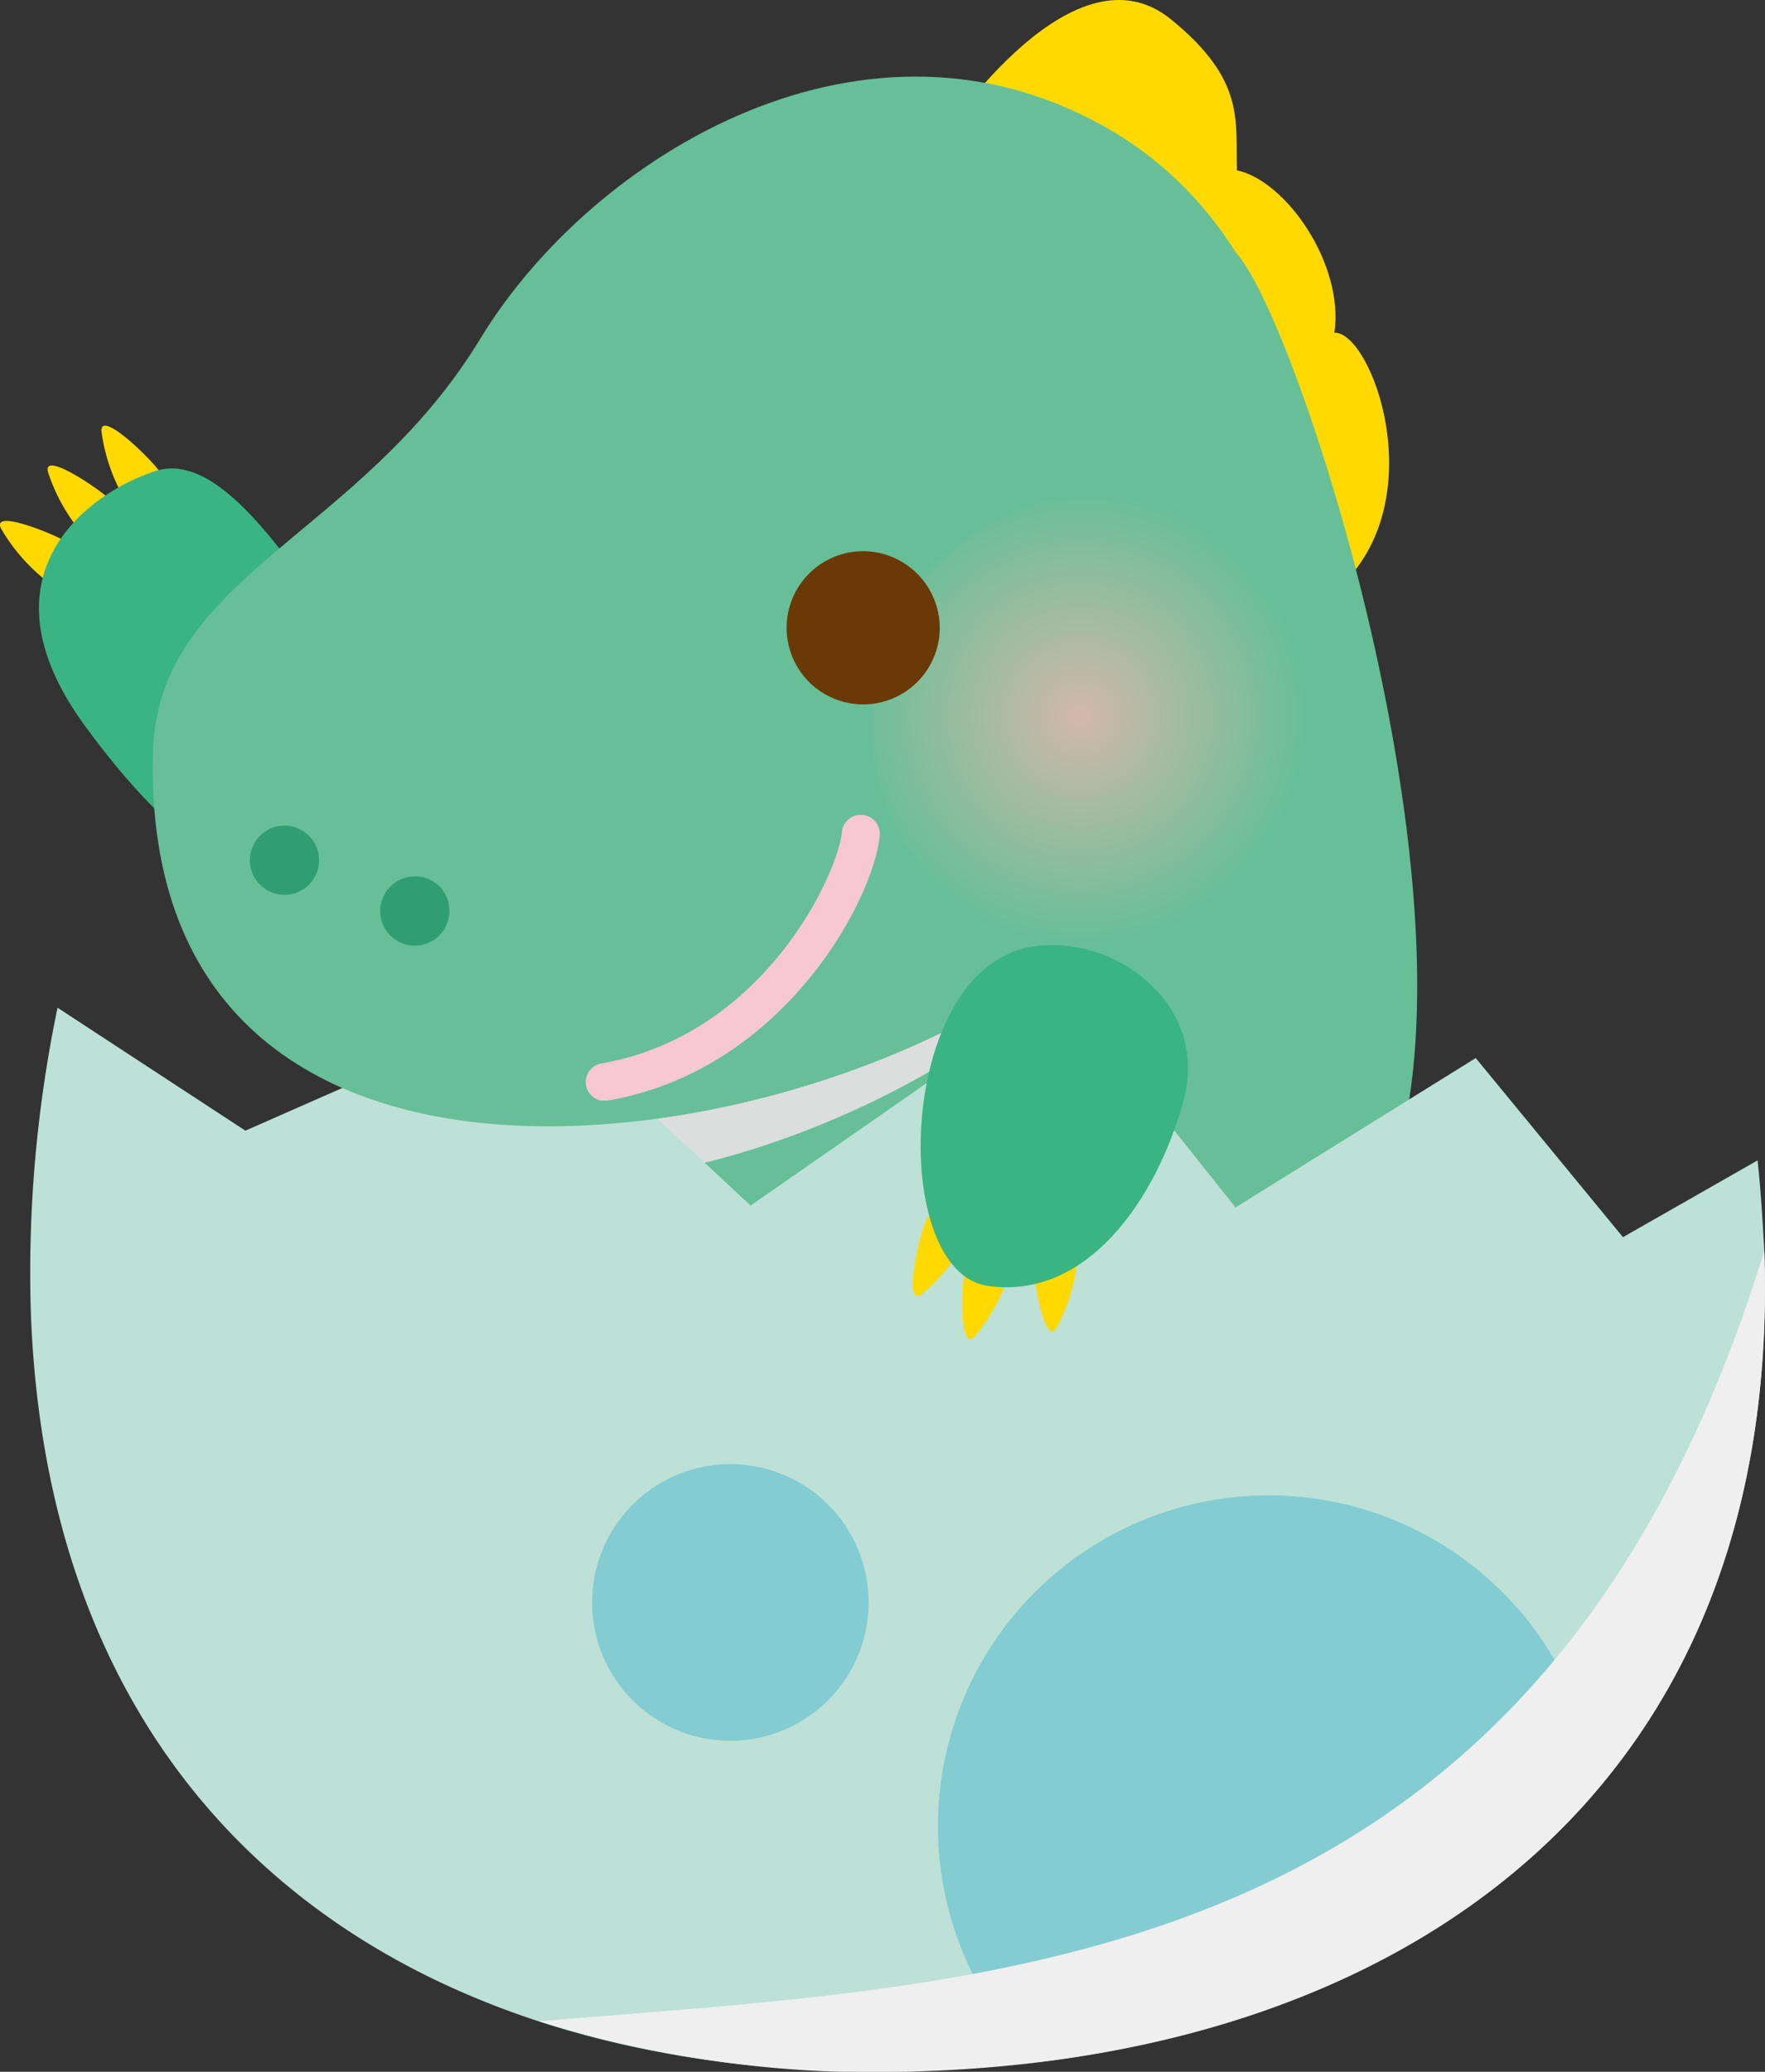 <svg xmlns="http://www.w3.org/2000/svg" xmlns:xlink="http://www.w3.org/1999/xlink" viewBox="0 0 102.14 119.82"><rect x="0" y="0" width="102.14" height="119.82" fill="#333333" stroke="none"/><defs><style>.cls-1{isolation:isolate;}.cls-2{fill:#ffd900;}.cls-3{fill:#66bf97;}.cls-4{fill:#dcdddd;}.cls-12,.cls-4{mix-blend-mode:multiply;}.cls-5{fill:#3ab483;}.cls-6{fill:#bde1d6;}.cls-7{fill:#83ccd2;}.cls-8{fill:url(#radial-gradient);}.cls-9{fill:#f7c8ce;}.cls-10{fill:#6a3906;}.cls-11{fill:#309d73;}.cls-12{fill:#efefef;}</style><radialGradient id="radial-gradient" cx="438.2" cy="-212.17" r="13.18" gradientTransform="matrix(-1, 0.07, 0.07, 1, 515.58, 222.9)" gradientUnits="userSpaceOnUse"><stop offset="0" stop-color="#d2b8ab"/><stop offset="1" stop-color="#66bf97"/></radialGradient></defs><g class="cls-1"><g id="レイヤー_2" data-name="レイヤー 2"><g id="レイアウト"><path class="cls-2" d="M7.3,29a10.39,10.39,0,0,1-1.42-4c-.2-1.42,2.85,1.5,3.44,2.38C10.71,29.45,8.1,30.37,7.3,29Z"/><path class="cls-2" d="M4.89,31a10.46,10.46,0,0,1-2.1-3.66c-.43-1.37,3.08,1,3.8,1.74C8.33,30.9,5.92,32.26,4.89,31Z"/><path class="cls-2" d="M2.89,33.75A10.67,10.67,0,0,1,.08,30.6c-.7-1.25,3.22.32,4.09.92C6.23,32.93,4.15,34.76,2.89,33.75Z"/><path class="cls-2" d="M53.81,9C55.16,6.86,62.26-3.32,67.74,1.1,72.1,4.63,71.49,7,71.58,9.85c2.86.61,6.22,5.46,5.64,9.39,2.13-.07,5.65,9.39.5,14.53"/><path class="cls-3" d="M71.38,14.47c3.17,2.87,12.8,31.86,10.19,49S65.24,94.53,44.29,94.18,20.47,72.28,23.53,58,59.3,3.52,71.38,14.47Z"/><path class="cls-4" d="M62.12,54.89c-8.74,7.38-26.79,12.74-39.46,9-.09,1.2-.15,2.42-.15,3.65,3,.44,5.93.64,8.47.78C43.07,69,58.76,60.68,62.12,54.89Z"/><path class="cls-5" d="M20.73,38.2C17.05,32.83,12.86,26,9,27.24s-10.44,6-4.12,14.69,12.1,11.3,16.25,8S23.34,42,20.73,38.2Z"/><path class="cls-6" d="M101.71,67.11l-7.79,4.44L85.4,61.19,71.5,69.83,61.44,57.21l-18,12.51L30.88,58.05,14.2,65.39,3.33,58.28A75,75,0,0,0,1.78,75.75c1.07,31.33,24,45,51.72,44s49.67-16.12,48.6-47.44C102,70.61,101.9,68.86,101.71,67.11Z"/><path class="cls-7" d="M92.44,103.49A19.14,19.14,0,1,0,60,119.27C73.31,117.65,84.82,112.48,92.44,103.49Z"/><path class="cls-7" d="M50.26,92.38A8,8,0,1,1,42,84.68,8,8,0,0,1,50.26,92.38Z"/><path class="cls-3" d="M8.85,43.57c.25-10.31,12-12.48,19-24.07C34.32,8.94,50.28-.79,64.41,7.61s15.64,32.12-2.29,47.28C47.75,67,8.1,73.76,8.85,43.57Z"/><path class="cls-8" d="M50.45,42.79A13.18,13.18,0,1,0,62.68,28.72,13.18,13.18,0,0,0,50.45,42.79Z"/><path class="cls-9" d="M34.9,63.64a1.3,1.3,0,0,0,.34,0c10.19-1.81,15.34-11.69,15.67-15.32a1.1,1.1,0,0,0-1-1.19,1.09,1.09,0,0,0-1.19,1c-.2,2.25-4.37,11.67-13.88,13.37a1.09,1.09,0,0,0,0,2.16Z"/><path class="cls-10" d="M54.38,36.16a4.43,4.43,0,1,1-4.58-4.28A4.45,4.45,0,0,1,54.38,36.16Z"/><path class="cls-11" d="M18.46,49.63a2,2,0,1,1-2-1.88A2,2,0,0,1,18.46,49.63Z"/><path class="cls-11" d="M26,52.57a2,2,0,1,1-2-1.88A1.95,1.95,0,0,1,26,52.57Z"/><path class="cls-2" d="M56,71.53a10.4,10.4,0,0,1-2.64,3.3c-1.1.91-.22-3.22.21-4.17C54.59,68.38,56.75,70.11,56,71.53Z"/><path class="cls-2" d="M58.42,73.57a10.61,10.61,0,0,1-2,3.71c-.93,1.09-.79-3.14-.52-4.15C56.51,70.7,58.94,72,58.42,73.57Z"/><path class="cls-2" d="M62.36,72.76a10.53,10.53,0,0,1-1.2,4c-.69,1.25-1.42-2.91-1.37-4C59.9,70.35,62.55,71.16,62.36,72.76Z"/><path class="cls-5" d="M59.66,54.76c4.67-.8,10.4,3.19,8.82,8.93S62.84,75.23,57.13,74.36,51.89,56.09,59.66,54.76Z"/><path class="cls-12" d="M102.1,72.34c1.07,31.32-20.9,46.49-48.6,47.44a64.89,64.89,0,0,1-22.3-2.88C57.87,114.64,89.14,114.5,102.1,72.34Z"/></g></g></g></svg>